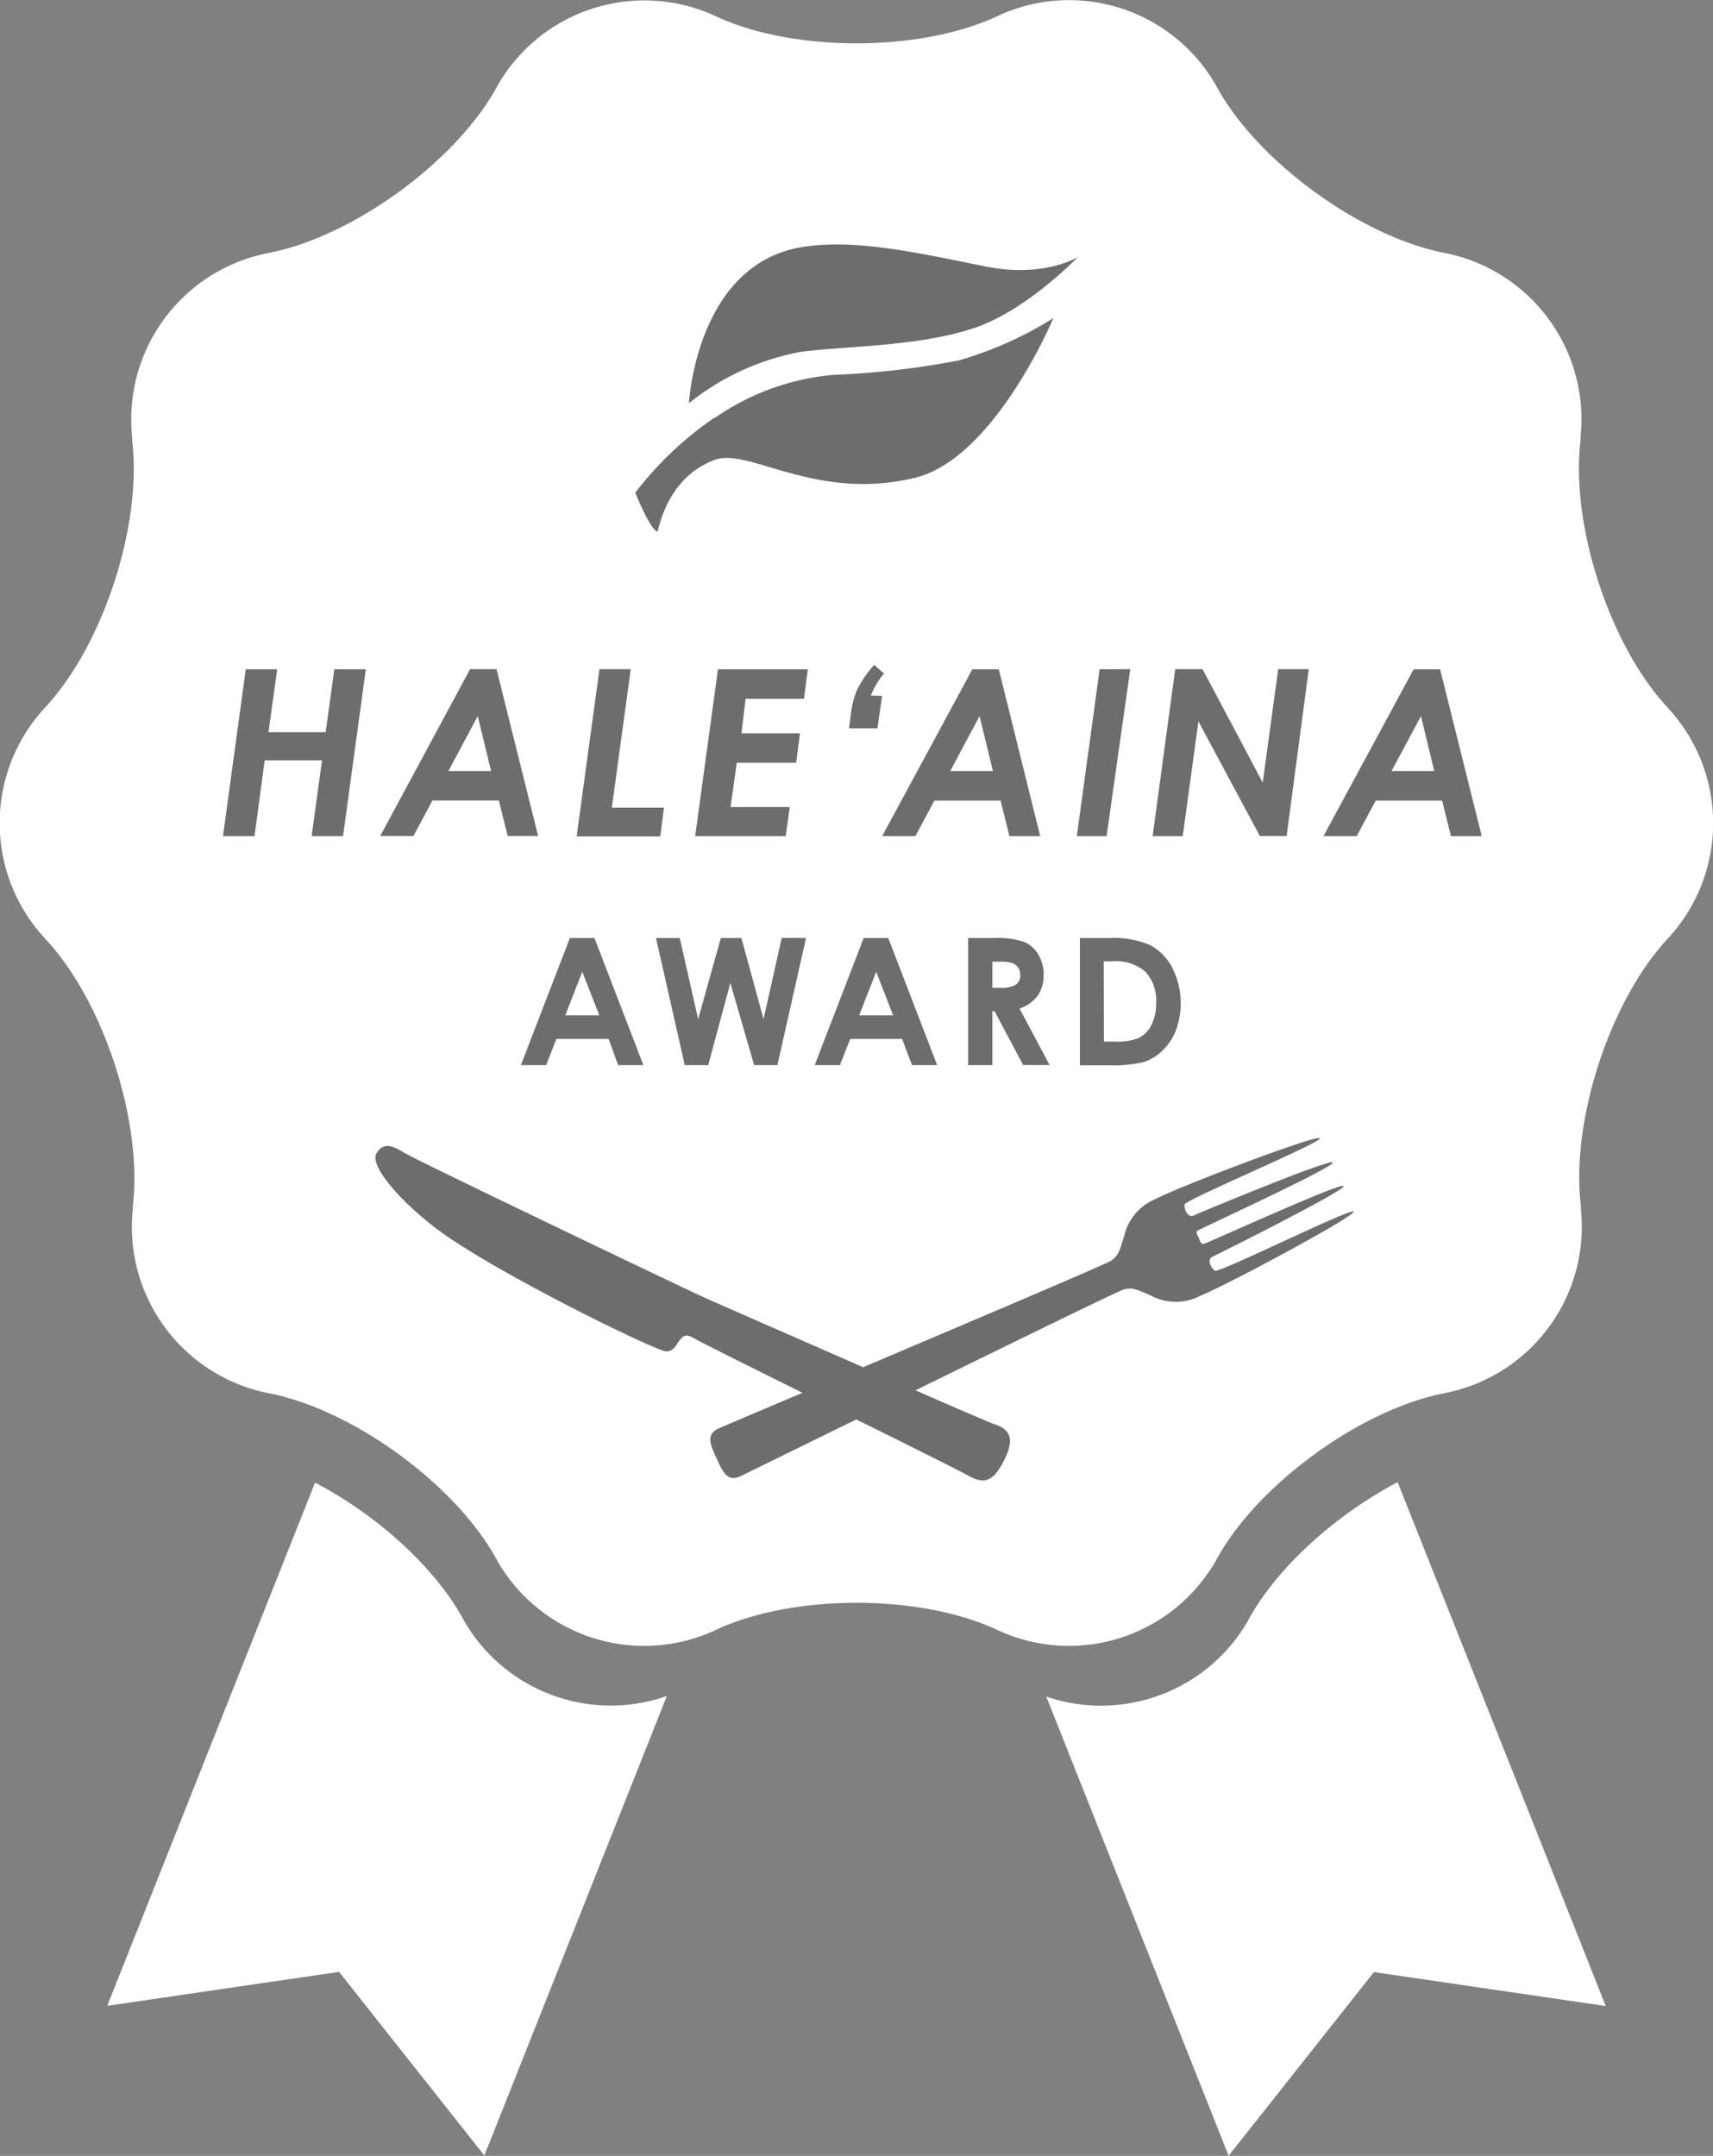 <svg xmlns="http://www.w3.org/2000/svg" width="154.8" height="194.85" viewBox="0 0 154.8 194.85"><rect x="0" y="0" width="154.8" height="194.85" fill="#808080" stroke="none"/><defs><style>.cls-1{opacity:.15}.cls-2{fill:#fff}</style></defs><title>アセット 20</title><g id="レイヤー_2" data-name="レイヤー 2"><g id="レイヤー_1-2" data-name="レイヤー 1"><circle class="cls-1" cx="77.82" cy="73.51" r="64"/><path class="cls-2" d="M43.17 64.72l-2.65 4.97h3.86l-1.21-4.97zM52.62 87.83l-1.54 3.94h3.08l-1.54-3.94zM91.8 89a1 1 0 0 0 .39-.91 1.11 1.11 0 0 0-.19-.65 1.09 1.09 0 0 0-.52-.4 4 4 0 0 0-1.2-.12h-.6v2.36h.69A2.68 2.68 0 0 0 91.8 89zM79.18 87.83l-1.54 3.94h3.07l-1.53-3.94z"/><path class="cls-2" d="M150.87 64.14l-.19-.21c-5.24-5.64-8.77-16.51-7.85-24.15v-.29a15.32 15.32 0 0 0-12.05-16.58l-.29-.06C123 21.38 113.72 14.67 110 7.93l-.14-.26a15.29 15.29 0 0 0-19.5-6.32l-.27.13c-7 3.25-18.4 3.25-25.38 0l-.28-.13A15.29 15.29 0 0 0 45 7.67l-.14.26c-3.73 6.73-13 13.45-20.53 14.92l-.29.06a15.32 15.32 0 0 0-12.1 16.58v.29c.93 7.64-2.6 18.51-7.85 24.15l-.19.21a15.33 15.33 0 0 0 0 20.5l.19.21C9.37 90.49 12.9 101.36 12 109v.29a15.32 15.32 0 0 0 12 16.57l.29.06c7.56 1.47 16.8 8.19 20.53 14.92l.14.26a15.29 15.29 0 0 0 19.48 6.33l.27-.13c7-3.25 18.4-3.25 25.38 0l.28.13a15.29 15.29 0 0 0 19.48-6.33l.14-.26c3.73-6.73 13-13.45 20.53-14.92l.29-.06a15.32 15.32 0 0 0 12.05-16.58v-.29c-.93-7.64 2.6-18.51 7.85-24.15l.19-.21a15.33 15.33 0 0 0-.03-20.49zm-44.67-3.66h2.47l5.44 10.25 1.4-10.25h2.76l-2 15.08h-2.42L108.3 65.2l-1.42 10.37h-2.72zm-.29 26.94a7.08 7.08 0 0 1 .35 5.71A5.05 5.05 0 0 1 105 95a4.3 4.3 0 0 1-1.68 1 12 12 0 0 1-3.14.28h-2.59v-11.5h2.59a8.54 8.54 0 0 1 3.72.62 4.85 4.85 0 0 1 2.01 2.02zm-3.77-26.94L100 75.57h-2.69l2.06-15.08zM72.61 22.31c4.62-.7 9.8.42 16.38 1.76 5.31 1.09 8.41-.83 8.41-.83s-4.67 4.86-9.4 6.42c-5.2 1.72-11.84 1.6-15.74 2.16a22.75 22.75 0 0 0-10 4.62s.66-12.66 10.35-14.13zm-8 15.45a22.2 22.2 0 0 1 10.71-3.88 75.55 75.55 0 0 0 11.31-1.3 33.67 33.67 0 0 0 8.56-3.83s-5.3 12.69-12.53 14.44c-9 2.16-15-2.78-18.09-1.62-4.14 1.55-4.94 5.81-5.16 6.5-.72-.31-2-3.54-2-3.54a30.9 30.9 0 0 1 7.16-6.78zm15.1 25.14l-.42 2.93h-2.57l.17-1.27a8 8 0 0 1 .59-2.28A9.78 9.78 0 0 1 79 60.1l.88.77a7.74 7.74 0 0 0-1.19 2zm-1.66 21.88h2.22l4.42 11.49h-2.27l-.9-2.37h-4.69l-.93 2.37h-2.28zm6.39-12.42l-1.72 3.21h-3l8.15-15.08h2.39L94 75.57h-2.78l-.8-3.21zm3.05 12.42h2.32a7.66 7.66 0 0 1 2.71.34 2.77 2.77 0 0 1 1.3 1.13 3.46 3.46 0 0 1 .49 1.87 3.18 3.18 0 0 1-.54 1.88 3.3 3.3 0 0 1-1.64 1.15l2.72 5.11h-2.39l-2.58-4.86h-.2v4.87h-2.19zM72.65 63.16h-5.27L67 66.28h5.29l-.34 2.66h-5.37l-.56 4h5.35L71 75.57h-8.18l2.06-15.08H73zm.19 21.62l-2.59 11.49h-2.1L66 88.84l-2 7.43h-2.12l-2.6-11.49h2.15l1.66 7.34 2.05-7.34H67l2 7.33 1.64-7.34zm-18.67-24.3H57L55.29 73H60l-.33 2.59h-7.56zm-.45 24.3l4.42 11.49h-2.28L55 93.9h-4.72l-.93 2.37h-2.28l4.43-11.49zm-11.24-24.3h2.39l3.76 15.08h-2.75l-.8-3.21h-6l-1.72 3.21h-3zM31 75.57h-2.84l.94-6.85h-5.18L23 75.57h-2.85l2.06-15.08h2.84l-.79 5.69h5.17l.78-5.69h2.85zm77.36 41.6a4.76 4.76 0 0 1-4.38-.09c-1.11-.46-1.58-.77-2.45-.53-.46.13-9.9 4.74-18.8 9.11 3.79 1.66 6.76 2.94 7.21 3.09 1.29.43 1.78 1.26.84 3.15s-1.71 2.36-3.3 1.46c-.68-.39-5.14-2.61-10.1-5.07-5.59 2.74-10.05 4.94-10.49 5.14-1.19.55-1.61-.47-2.14-1.63s-1-2.14.16-2.68c.35-.16 3.42-1.46 7.61-3.24-5-2.47-9.37-4.66-9.94-5-1.33-.77-1.24 1.42-2.44 1.25s-16-7.42-20.95-11.27c-3.28-2.56-5.8-5.56-5.16-6.63s1.5-.65 2.57 0 25.71 12.46 27.46 13.23L78 123.57c9.92-4.21 21.93-9.31 22.38-9.61.75-.5.82-1.06 1.2-2.2a4.76 4.76 0 0 1 2.8-3.37c2.17-1.15 14.51-5.83 14.89-5.52s-12.18 5.57-12.23 6 .31 1.22.79 1 12.43-5.2 12.61-4.8-12 6-12.23 6.16.14.66.14.66.11.59.41.54 12.48-5.62 12.66-5.23-11.4 6.18-11.88 6.4-.11 1 .25 1.25 12.55-5.82 12.53-5.33-11.68 6.76-13.97 7.64zm22.76-41.6l-.8-3.21h-6l-1.72 3.21h-3l8.15-15.08h2.39l3.76 15.08z"/><path class="cls-2" d="M125.75 69.69h3.86l-1.2-4.97-2.66 4.97zM99.76 94.14h1a5.08 5.08 0 0 0 2.18-.34 2.61 2.61 0 0 0 1.11-1.16 4.25 4.25 0 0 0 .43-2 3.81 3.81 0 0 0-1-2.84 4.1 4.1 0 0 0-3-.91h-.74zM85.87 69.69h3.86l-1.21-4.97-2.65 4.97zM41.93 146.48l-.14-.26C39.2 141.55 34 136.89 28.47 134L13.6 171.45l-3.91 9.84 20.95-3.07 13.13 16.6 3.9-9.82 12.59-31.71a15.31 15.31 0 0 1-18.33-6.81zM145.11 181.31l-7.81-19.68-11-27.67c-5.52 2.91-10.79 7.59-13.39 12.28l-.14.26a15.32 15.32 0 0 1-18.22 6.84L107.12 185l3.91 9.84 13.13-16.6z"/></g></g></svg>